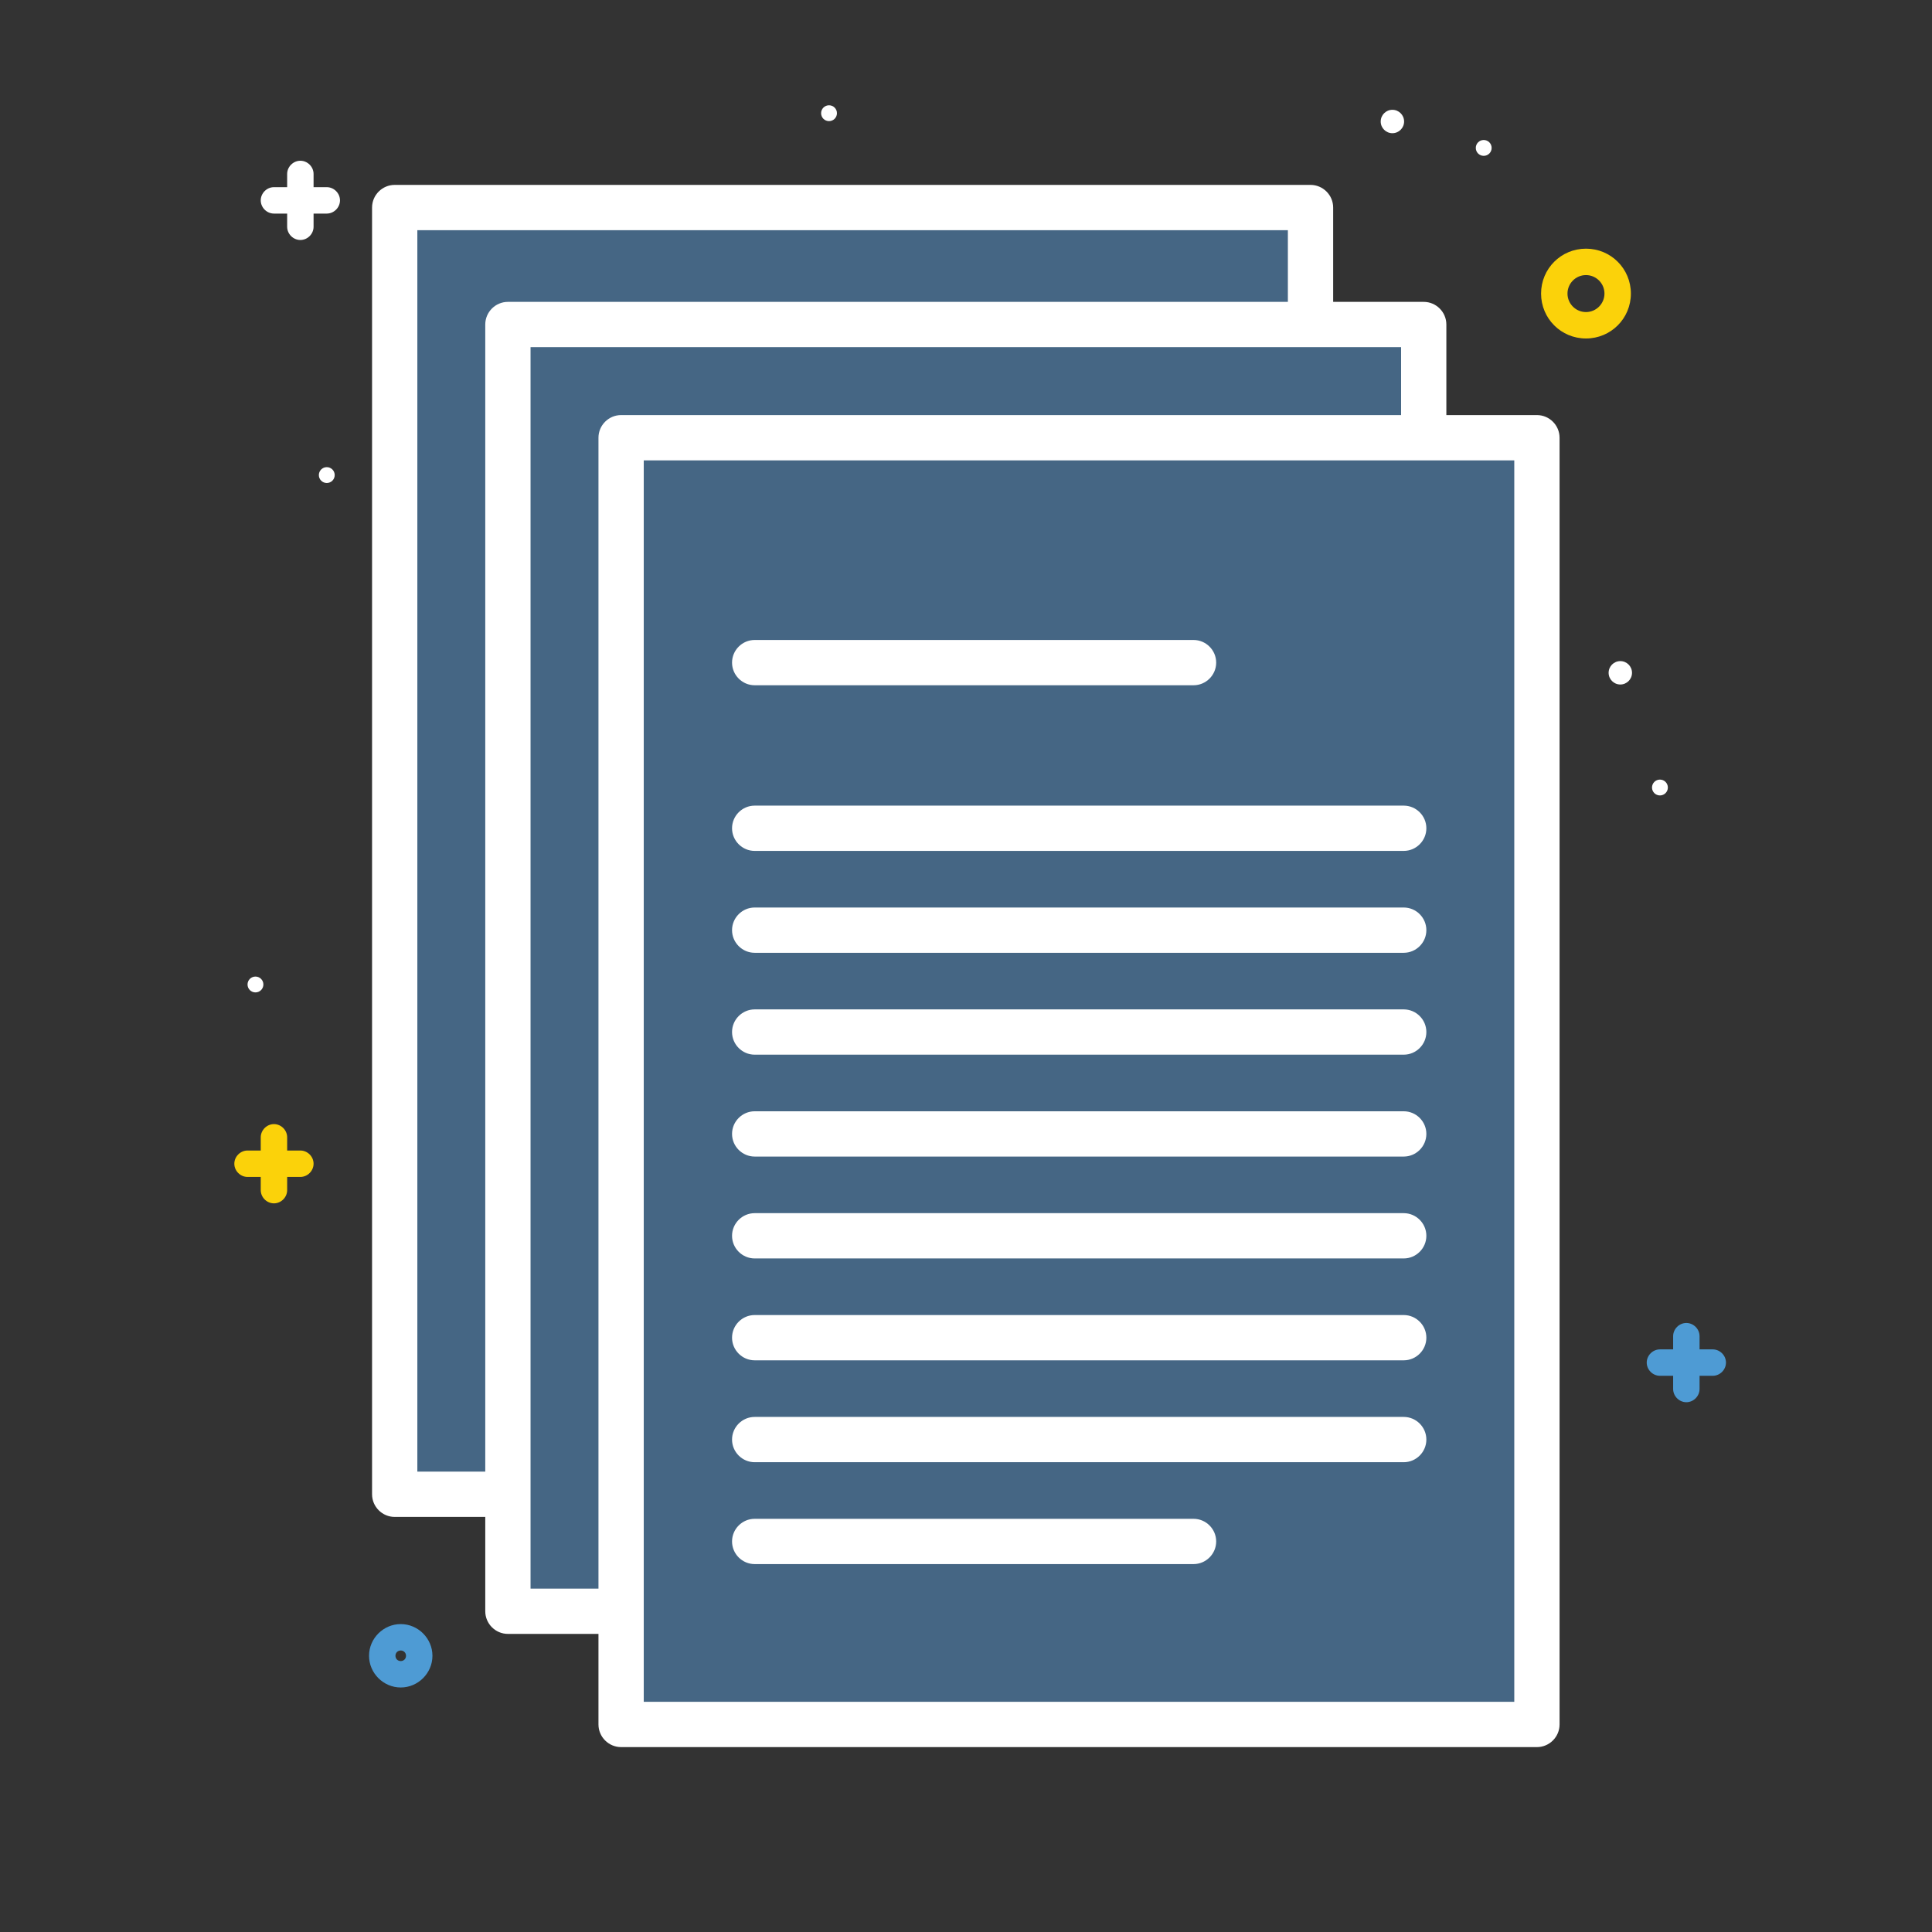 <svg id="Layer_1" style="enable-background:new 0 0 512 512;" version="1.1" viewBox="0 0 512 512" xml:space="preserve" xmlns="http://www.w3.org/2000/svg" xmlns:xlink="http://www.w3.org/1999/xlink"><rect x="0" y="0" width="512" height="512" fill="#333333" stroke="none"/><style type="text/css">
	.st0{fill:#F16723;}
	.st1{fill:#FBD20A;}
	.st2{fill:#4E9BD4;}
	.st3{fill:#FFFFFF;}
</style><g><circle cx="439.9" cy="208.7" r="2.1" fill="#ffffff" opacity="1" original-fill="#ffffff"></circle><circle cx="86.6" cy="125.9" r="2.1" fill="#ffffff" opacity="1" original-fill="#ffffff"></circle><circle cx="219.7" cy="30" r="2.1" fill="#ffffff" opacity="1" original-fill="#ffffff"></circle><circle cx="393.2" cy="39.2" r="2.1" fill="#ffffff" opacity="1" original-fill="#ffffff"></circle><circle cx="67.7" cy="260.9" r="2.1" fill="#ffffff" opacity="1" original-fill="#ffffff"></circle><path d="M86.6,49.6h-3.5v-3.5c0-1.9-1.6-3.5-3.5-3.5s-3.5,1.6-3.5,3.5v3.5h-3.5c-1.9,0-3.5,1.6-3.5,3.5   s1.6,3.5,3.5,3.5h3.5v3.5c0,1.9,1.6,3.5,3.5,3.5s3.5-1.6,3.5-3.5v-3.5h3.5c1.9,0,3.5-1.6,3.5-3.5S88.5,49.6,86.6,49.6z" fill="#ffffff" opacity="1" original-fill="#ffffff"></path><circle cx="369" cy="32.2" r="3.1" fill="#ffffff" opacity="1" original-fill="#ffffff"></circle><circle cx="429.4" cy="178.3" r="3.1" fill="#ffffff" opacity="1" original-fill="#ffffff"></circle><path d="M420.3,89.7c-6.6,0-11.9-5.3-11.9-11.9s5.3-11.9,11.9-11.9s11.9,5.3,11.9,11.9S426.9,89.7,420.3,89.7z    M420.3,72.9c-2.7,0-4.9,2.2-4.9,4.9s2.2,4.9,4.9,4.9c2.7,0,4.9-2.2,4.9-4.9S423,72.9,420.3,72.9z" fill="#fbd20a" opacity="1" original-fill="#fbd20a"></path><path d="M453.9,357.6h-3.5v-3.5c0-1.9-1.6-3.5-3.5-3.5s-3.5,1.6-3.5,3.5v3.5h-3.5c-1.9,0-3.5,1.6-3.5,3.5   s1.6,3.5,3.5,3.5h3.5v3.5c0,1.9,1.6,3.5,3.5,3.5s3.5-1.6,3.5-3.5v-3.5h3.5c1.9,0,3.5-1.6,3.5-3.5S455.8,357.6,453.9,357.6z" fill="#4e9bd4" opacity="1" original-fill="#4e9bd4"></path><path d="M79.6,304.9h-3.5v-3.5c0-1.9-1.6-3.5-3.5-3.5s-3.5,1.6-3.5,3.5v3.5h-3.5c-1.9,0-3.5,1.6-3.5,3.5   s1.6,3.5,3.5,3.5h3.5v3.5c0,1.9,1.6,3.5,3.5,3.5s3.5-1.6,3.5-3.5v-3.5h3.5c1.9,0,3.5-1.6,3.5-3.5S81.5,304.9,79.6,304.9z" fill="#fbd20a" opacity="1" original-fill="#fbd20a"></path><path d="M106.2,447.2c-4.6,0-8.4-3.8-8.4-8.4s3.8-8.4,8.4-8.4s8.4,3.8,8.4,8.4S110.8,447.2,106.2,447.2z M106.2,437.4   c-0.8,0-1.4,0.6-1.4,1.4s0.6,1.4,1.4,1.4s1.4-0.6,1.4-1.4S107,437.4,106.2,437.4z" fill="#4e9bd4" opacity="1" original-fill="#4e9bd4"></path><g><rect height="341" width="242.7" x="104.6" y="55" fill="#456684" opacity="1" original-fill="#000000"></rect><path d="M347.3,402H104.6c-3.3,0-6-2.7-6-6V55c0-3.3,2.7-6,6-6h242.7c3.3,0,6,2.7,6,6v341C353.3,399.3,350.6,402,347.3,402z     M110.6,390h230.7V61H110.6V390z" fill="#ffffff" opacity="1" original-fill="#ffffff"></path></g><g><rect height="341" width="242.7" x="134.6" y="86" fill="#456684" opacity="1" original-fill="#000000"></rect><path d="M377.3,433H134.6c-3.3,0-6-2.7-6-6V86c0-3.3,2.7-6,6-6h242.7c3.3,0,6,2.7,6,6v341C383.3,430.3,380.6,433,377.3,433z     M140.6,421h230.7V92H140.6V421z" fill="#ffffff" opacity="1" original-fill="#ffffff"></path></g><g><rect height="341" width="242.7" x="164.6" y="116" fill="#456684" opacity="1" original-fill="#000000"></rect><path d="M407.3,463H164.6c-3.3,0-6-2.7-6-6V116c0-3.3,2.7-6,6-6h242.7c3.3,0,6,2.7,6,6v341C413.3,460.3,410.6,463,407.3,463z     M170.6,451h230.7V122H170.6V451z" fill="#ffffff" opacity="1" original-fill="#ffffff"></path><path d="M372,225.5H200c-3.3,0-6-2.7-6-6s2.7-6,6-6h172c3.3,0,6,2.7,6,6S375.3,225.5,372,225.5z" fill="#ffffff" opacity="1" original-fill="#ffffff"></path><path d="M316.3,181.6H200c-3.3,0-6-2.7-6-6s2.7-6,6-6h116.3c3.3,0,6,2.7,6,6S319.6,181.6,316.3,181.6z" fill="#ffffff" opacity="1" original-fill="#ffffff"></path><path d="M372,252.5H200c-3.3,0-6-2.7-6-6s2.7-6,6-6h172c3.3,0,6,2.7,6,6S375.3,252.5,372,252.5z" fill="#ffffff" opacity="1" original-fill="#ffffff"></path><path d="M372,279.5H200c-3.3,0-6-2.7-6-6s2.7-6,6-6h172c3.3,0,6,2.7,6,6S375.3,279.5,372,279.5z" fill="#ffffff" opacity="1" original-fill="#ffffff"></path><path d="M372,306.5H200c-3.3,0-6-2.7-6-6s2.7-6,6-6h172c3.3,0,6,2.7,6,6S375.3,306.5,372,306.5z" fill="#ffffff" opacity="1" original-fill="#ffffff"></path><path d="M372,333.5H200c-3.3,0-6-2.7-6-6s2.7-6,6-6h172c3.3,0,6,2.7,6,6S375.3,333.5,372,333.5z" fill="#ffffff" opacity="1" original-fill="#ffffff"></path><path d="M372,360.5H200c-3.3,0-6-2.7-6-6s2.7-6,6-6h172c3.3,0,6,2.7,6,6S375.3,360.5,372,360.5z" fill="#ffffff" opacity="1" original-fill="#ffffff"></path><path d="M372,387.5H200c-3.3,0-6-2.7-6-6s2.7-6,6-6h172c3.3,0,6,2.7,6,6S375.3,387.5,372,387.5z" fill="#ffffff" opacity="1" original-fill="#ffffff"></path><path d="M316.3,414.5H200c-3.3,0-6-2.7-6-6s2.7-6,6-6h116.3c3.3,0,6,2.7,6,6S319.6,414.5,316.3,414.5z" fill="#ffffff" opacity="1" original-fill="#ffffff"></path></g></g></svg>